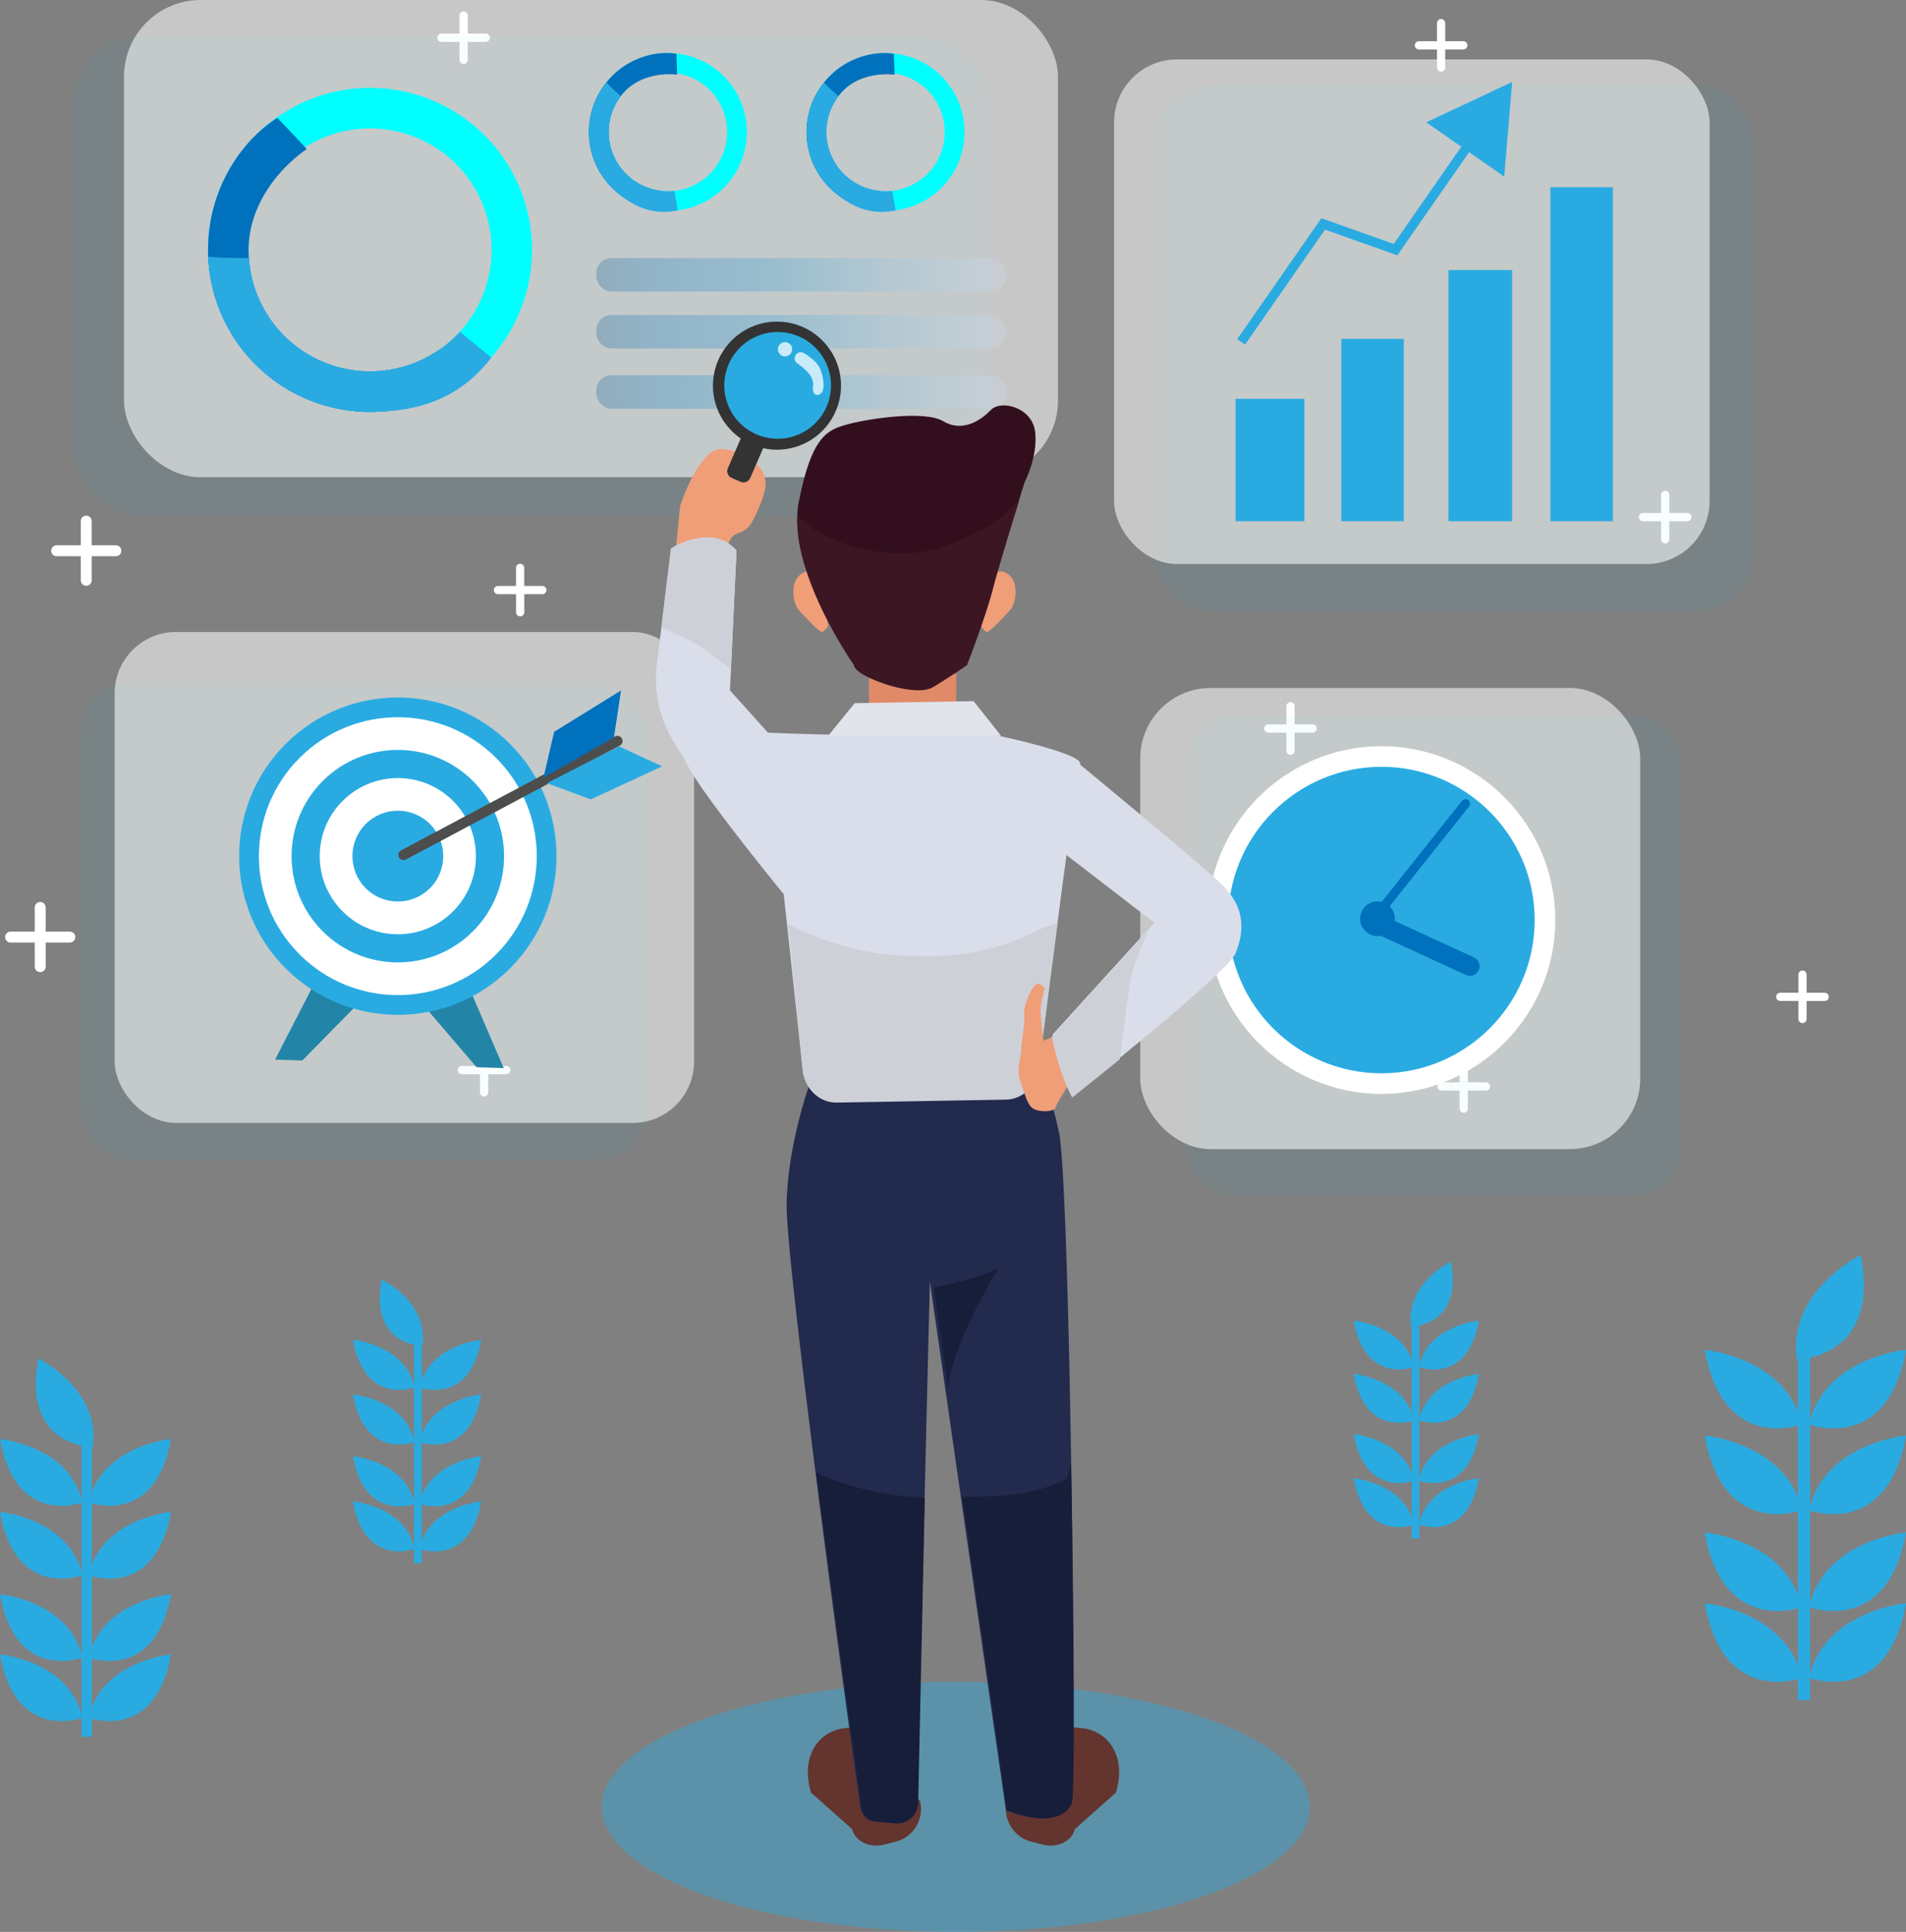 <svg id="Layer_1" data-name="Layer 1" xmlns="http://www.w3.org/2000/svg" xmlns:xlink="http://www.w3.org/1999/xlink" viewBox="0 0 1875.52 1900.92"><rect x="0" y="0" width="1875.52" height="1900.92" fill="#808080" stroke="none"/><defs><style>.cls-1,.cls-3{fill:#fff;}.cls-12,.cls-2,.cls-4{fill:#29abe2;}.cls-2{opacity:0.07;}.cls-3{opacity:0.56;}.cls-5{fill:#0071bc;}.cls-6{fill:#2285a8;}.cls-7{fill:#4d4d4d;}.cls-10,.cls-8,.cls-9{opacity:0.26;}.cls-8{fill:url(#linear-gradient);}.cls-9{fill:url(#linear-gradient-2);}.cls-10{fill:url(#linear-gradient-3);}.cls-11{fill:aqua;}.cls-12{opacity:0.42;}.cls-13{fill:#64342f;}.cls-14{fill:#222a4e;}.cls-15{fill:#330f1d;}.cls-16{fill:#ef9e78;}.cls-17{fill:#e08a68;}.cls-18{fill:#3d1623;}.cls-19{fill:#dadeea;}.cls-20{fill:#e1e4ea;}.cls-21{fill:#ced0d8;}.cls-22{fill:#161e3a;}.cls-23{fill:#333;}.cls-24{opacity:0.75;}</style><linearGradient id="linear-gradient" x1="586.7" y1="270.43" x2="990.28" y2="270.43" gradientUnits="userSpaceOnUse"><stop offset="0.01" stop-color="#005b97"/><stop offset="0.13" stop-color="#0075be"/><stop offset="0.43" stop-color="#1e9cd7"/><stop offset="0.54" stop-color="#47acde"/><stop offset="0.69" stop-color="#80c2e7"/><stop offset="0.83" stop-color="#a9d2ee"/><stop offset="0.94" stop-color="#c3dcf2"/><stop offset="1" stop-color="#cce0f4"/></linearGradient><linearGradient id="linear-gradient-2" x1="586.7" y1="326.43" x2="990.28" y2="326.43" xlink:href="#linear-gradient"/><linearGradient id="linear-gradient-3" x1="586.7" y1="385.73" x2="990.28" y2="385.73" xlink:href="#linear-gradient"/></defs><path class="cls-1" d="M114,536.53H90.24V512.81a5.39,5.39,0,0,0-10.78,0v23.72H55.74a5.39,5.39,0,0,0,0,10.78H79.46V571a5.39,5.39,0,0,0,10.78,0V547.31H114a5.39,5.39,0,1,0,0-10.78Z"/><path class="cls-1" d="M68.66,916.66H44.94V892.94a5.39,5.39,0,1,0-10.78,0v23.72H10.44a5.39,5.39,0,1,0,0,10.78H34.16v23.72a5.39,5.39,0,1,0,10.78,0V927.44H68.66a5.39,5.39,0,0,0,0-10.78Z"/><path class="cls-1" d="M533.61,576.58H515.82V558.79a4,4,0,0,0-8.08,0v17.79H490a4,4,0,1,0,0,8.09h17.79v17.79a4,4,0,1,0,8.08,0V584.67h17.79a4,4,0,1,0,0-8.09Z"/><path class="cls-1" d="M478,33.12H460.25V15.32a4,4,0,0,0-8.08,0v17.8H434.38a4,4,0,1,0,0,8.08h17.79V59a4,4,0,1,0,8.08,0V41.2H478a4,4,0,1,0,0-8.08Z"/><path class="cls-1" d="M1291.7,712.82h-17.79V695a4,4,0,0,0-8.09,0v17.79H1248a4,4,0,0,0,0,8.09h17.79V738.7a4,4,0,1,0,8.09,0V720.91h17.79a4,4,0,0,0,0-8.09Z"/><path class="cls-1" d="M1660.37,504.75h-17.79V487a4,4,0,1,0-8.09,0v17.79H1616.7a4,4,0,1,0,0,8.08h17.79v17.8a4,4,0,0,0,8.09,0v-17.8h17.79a4,4,0,1,0,0-8.08Z"/><path class="cls-1" d="M498.21,1048.93H480.42v-17.79a4,4,0,0,0-8.09,0v17.79H454.54a4,4,0,0,0,0,8.09h17.79v17.79a4,4,0,0,0,8.09,0V1057h17.79a4,4,0,0,0,0-8.09Z"/><path class="cls-1" d="M1462.17,1065h-17.79v-17.79a4,4,0,0,0-8.09,0V1065H1418.5a4,4,0,0,0,0,8.09h17.79v17.79a4,4,0,0,0,8.09,0V1073.1h17.79a4,4,0,0,0,0-8.09Z"/><path class="cls-1" d="M1439.88,40.56h-17.79V22.77a4,4,0,0,0-8.09,0V40.56h-17.79a4,4,0,0,0,0,8.09H1414V66.44a4,4,0,0,0,8.09,0V48.65h17.79a4,4,0,0,0,0-8.09Z"/><path class="cls-1" d="M1795.49,976.82H1777.7V959a4,4,0,1,0-8.09,0v17.79h-17.79a4,4,0,0,0,0,8.08h17.79v17.79a4,4,0,1,0,8.09,0V984.9h17.79a4,4,0,0,0,0-8.08Z"/><rect class="cls-2" x="1135" y="83.92" width="591" height="517" rx="54.66"/><rect class="cls-2" x="1167" y="703.92" width="488" height="472" rx="47.46"/><rect class="cls-2" x="79" y="669.92" width="558" height="472" rx="50.75"/><rect class="cls-2" x="73" y="35.92" width="902" height="472" rx="64.52"/><rect class="cls-3" x="1122" y="676.92" width="492" height="453.79" rx="69.36"/><circle class="cls-4" cx="1359.34" cy="905.3" r="160.93"/><path class="cls-1" d="M1359.34,1076.37c-94.32,0-171.06-76.74-171.06-171.07S1265,734.24,1359.34,734.24,1530.41,811,1530.41,905.3,1453.67,1076.37,1359.34,1076.37Zm0-321.86c-83.14,0-150.79,67.64-150.79,150.79s67.65,150.79,150.79,150.79,150.79-67.64,150.79-150.79S1442.49,754.51,1359.34,754.51Z"/><circle class="cls-5" cx="1355.54" cy="904.03" r="17.11" transform="translate(164.25 2015.61) rotate(-76.72)"/><path class="cls-5" d="M1444.84,787.31h0a4.44,4.44,0,0,0-6.23.71l-84.38,106.13a4.45,4.45,0,0,0,.72,6.23h0a4.44,4.44,0,0,0,6.23-.71l84.37-106.13A4.44,4.44,0,0,0,1444.84,787.31Z"/><path class="cls-5" d="M1442.48,959.35l-81.72-37.61a9.53,9.53,0,0,1-4.66-12.61h0a9.53,9.53,0,0,1,12.6-4.66l81.73,37.61a9.53,9.53,0,0,1,4.66,12.61h0A9.53,9.53,0,0,1,1442.48,959.35Z"/><rect class="cls-3" x="112.82" y="621.86" width="570.16" height="483.06" rx="60.33"/><polygon class="cls-6" points="319.53 947.7 270.69 1042.59 297.48 1043.51 358.62 981.23 319.53 947.7"/><polygon class="cls-6" points="453.46 953.01 495.71 1051.01 468.92 1050.09 412.18 983.78 453.46 953.01"/><circle class="cls-4" cx="391.46" cy="842.44" r="156.14" transform="translate(-481.04 523.55) rotate(-45)"/><circle class="cls-1" cx="391.46" cy="842.44" r="136.72" transform="translate(-481.04 523.55) rotate(-45)"/><circle class="cls-4" cx="391.46" cy="842.44" r="104.55" transform="translate(-481.04 523.55) rotate(-45)"/><circle class="cls-1" cx="391.46" cy="842.44" r="76.85" transform="translate(-481.04 523.55) rotate(-45)"/><circle class="cls-4" cx="391.46" cy="842.44" r="44.68" transform="translate(-526.6 700.64) rotate(-56.3)"/><path class="cls-7" d="M392.61,843.63h0a5.08,5.08,0,0,0,6.87,2.1L609.89,733.65a5.08,5.08,0,0,0,2.09-6.87h0a5.08,5.08,0,0,0-6.87-2.1L394.71,836.76A5.08,5.08,0,0,0,392.61,843.63Z"/><polygon class="cls-5" points="604.12 725.68 611.06 679.43 545.29 720.1 534.82 765.04 604.12 725.68"/><polygon class="cls-4" points="609.09 734.39 651.53 754.04 581.39 786.58 538.1 770.61 609.09 734.39"/><rect class="cls-3" x="122" width="919.07" height="469.56" rx="75.51"/><rect class="cls-8" x="586.7" y="253.95" width="403.58" height="32.95" rx="15.04"/><rect class="cls-9" x="586.7" y="309.96" width="403.58" height="32.95" rx="15.04"/><rect class="cls-10" x="586.7" y="369.26" width="403.58" height="32.95" rx="15.04"/><path class="cls-11" d="M364.14,86.48A159.41,159.41,0,1,0,523.55,245.89,159.41,159.41,0,0,0,364.14,86.48Zm0,279A119.56,119.56,0,1,1,483.7,245.89,119.55,119.55,0,0,1,364.14,365.44Z"/><path class="cls-5" d="M450.51,358.23l-18.24-14.09a119.56,119.56,0,0,1-187.68-98.25c0-40.73,26-77.51,57.12-99.1C301.71,146,273,116,273,116c-34,21.26-68.28,68.53-68.28,129.92A159.39,159.39,0,0,0,467.33,367.38Q458.86,363.06,450.51,358.23Z"/><path class="cls-4" d="M452.46,326.47A119.55,119.55,0,0,1,244.87,254c-4.08,0-8.17,0-12.3-.19q-14,0-27.68-1.17A159.4,159.4,0,0,0,364.14,405.3c51.54,0,90.15-15.47,119.29-53.41C483.43,351.89,452.58,326.35,452.46,326.47Z"/><path class="cls-11" d="M708.49,71.47a77.73,77.73,0,1,0,7.16,109.69A77.73,77.73,0,0,0,708.49,71.47ZM618.77,173.71A58.3,58.3,0,1,1,701,168.34,58.29,58.29,0,0,1,618.77,173.71Z"/><path class="cls-5" d="M652.75,198.85l-2.16-11A58.3,58.3,0,0,1,613.4,91.44c13.1-14.93,34.46-20,52.81-18,.26-.3-.61-20.52-.61-20.52-19.3-3.15-47.07,3.16-66.81,25.66a77.72,77.72,0,0,0,57.18,129C654.83,204.74,653.75,201.82,652.75,198.85Z"/><path class="cls-4" d="M663.67,187.83A58.29,58.29,0,0,1,610.9,94.5q-2.25-1.95-4.44-4-5.12-4.52-9.78-9.33A77.74,77.74,0,0,0,606,188.32c18.89,16.57,38,23.32,60.9,18.79C666.85,207.11,663.76,187.83,663.67,187.83Z"/><path class="cls-11" d="M922.47,71.32A77.73,77.73,0,1,0,929.94,181,77.74,77.74,0,0,0,922.47,71.32ZM833,173.82a58.29,58.29,0,1,1,82.25-5.6A58.29,58.29,0,0,1,833,173.82Z"/><path class="cls-5" d="M867.08,198.86q-1.08-5.52-2.18-11a58.29,58.29,0,0,1-37.46-96.26c13-15,34.4-20.14,52.75-18.1.26-.3-.66-20.53-.66-20.53-19.31-3.09-47.06,3.3-66.74,25.85a77.73,77.73,0,0,0,57.54,128.82Q868.6,203.31,867.08,198.86Z"/><path class="cls-4" d="M878,187.81a58.29,58.29,0,0,1-53-93.18c-1.51-1.3-3-2.64-4.46-4q-5.13-4.52-9.8-9.31a77.73,77.73,0,0,0,9.57,107.15c18.94,16.52,38.08,23.22,61,18.63C881.21,207.09,878.06,187.81,878,187.81Z"/><ellipse class="cls-12" cx="940.5" cy="1777.92" rx="348.5" ry="123"/><path class="cls-13" d="M802,1718.22a39.21,39.21,0,0,1,28.67-17.67l5.36-.63c5-1,15,4.28,16.65,10.68l52.6,61.64a33,33,0,0,1-24,39.92l-12,3c-12.64,3.15-27.55-2.62-30.7-15.26l-40.53-36C796.78,1759,789.77,1737.46,802,1718.22Z"/><path class="cls-13" d="M1094.14,1718.22a39.19,39.19,0,0,0-28.66-17.67l-5.36-.63c-5-1-15.06,4.28-16.65,10.68l-52.61,61.64a33,33,0,0,0,24,39.92l12,3c12.63,3.15,27.55-2.62,30.69-15.26l40.54-36C1099.34,1759,1106.35,1737.46,1094.14,1718.22Z"/><path class="cls-14" d="M797.22,1065.14s-21.89,59-23.18,119.49c-1.16,54.77,61,516.39,72.7,594.21a16.06,16.06,0,0,0,14.53,13.61l19,1.62a20.5,20.5,0,0,0,22.23-21L915,1260.92l74.84,520.35s50,21.56,63.75-6.54c6.35-12.94-.53-609.9-11.59-660.81s-19-53-19-53Z"/><path class="cls-15" d="M840.37,653.58S773.2,558.5,786.11,493.29s28.43-70.63,49.1-76.07,74.93-13.58,93-2.71,36.18,0,46.51-10.87,41.34-2.72,43.93,21.73-10.34,48.91-10.34,48.91-23.25,73.35-31,103.23-25.84,76.07-25.84,76.07-15.5,10.87-33.59,21.74S840.37,664.45,840.37,653.58Z"/><path class="cls-16" d="M973.09,572.18s5.07-15.49,17.67-8,9.57,29.71,2.47,37-19.92,22-22.73,20.49-5.57-6-5.57-6Z"/><path class="cls-16" d="M806.92,572.18s-5.08-15.49-17.68-8-9.57,29.71-2.46,37,19.92,22,22.72,20.49,5.57-6,5.57-6Z"/><rect class="cls-17" x="855" y="662.92" width="86" height="82"/><path class="cls-18" d="M1002.62,492.59Q979.88,518.33,948.75,529a120.89,120.89,0,0,1-64.48,15.15,160.29,160.29,0,0,1-84.47-24l-15.24-12.38c-2.62,64,55.81,146.76,55.81,146.76,0,10.87,59.43,32.6,77.52,21.73s33.59-21.73,33.59-21.73,18.09-46.19,25.84-76.07c5.39-20.8,18.29-62.65,25.64-86.18Z"/><path class="cls-19" d="M828.48,722.92h149.2s87.93,18.1,85.26,29c-5.7,23.26-30.81,220.55-40.54,297.8-2.23,17.74-16,31-32.48,31.32l-166.53,2.88c-16.48.29-30.67-12.58-33.39-30.26L754,720.92S803.61,722.92,828.48,722.92Z"/><polygon class="cls-20" points="815 723.91 841 691.91 958 689.91 985 723.91 815 723.91"/><path class="cls-21" d="M1024.55,913.77q-55.95,29.38-120.58,27c-48.25-.15-85.69-10.57-128.34-31.24L790,1054.65c2.72,17.68,16.91,30.55,33.39,30.26L989.92,1082c16.45-.28,30.25-13.58,32.48-31.32,4.18-33.22,11.21-88.64,18.32-142.87C1035.43,910,1030.05,912,1024.55,913.77Z"/><path class="cls-16" d="M1041.83,1017.84l-15,6.19s-3-22.1-3-29.17,4-22.09,4-22.09-5-8.84-10-2.66-11,20.33-10,29.17-3,25.63-3,33.59-5,18.56-1,30.05,6,21.21,11,26.52,23,5.3,24,0,16-23.87,13-28.29S1041.83,1017.84,1041.83,1017.84Z"/><path class="cls-19" d="M1053.83,744.92s137.51,113.06,152,129c20,22,18,44,10,64s-160,140-160,140-12-20-20-60l100-110-96-74Z"/><path class="cls-22" d="M919,1266.92s50-10,64-20c0,0-48,78-50,120Z"/><path class="cls-22" d="M910,1473.92c-38.71-2.18-72-9.24-107-25,18.18,132.39,38.21,286.5,44.74,329.92a16.06,16.06,0,0,0,14.53,13.61l19,1.62a20.5,20.5,0,0,0,22.23-21Z"/><path class="cls-22" d="M1049.58,1454.92c-33,17.36-65,17.29-102.58,18l43.84,308.35s50,21.56,63.75-6.54c3.38-6.89,2.16-178.55-.59-333.81C1052.25,1441.53,1051.35,1454.35,1049.58,1454.92Z"/><path class="cls-21" d="M1130,915.5a322.74,322.74,0,0,0-17.71,48.22q-5.28,39.35-10.57,78.7c-26.24,21.39-46.64,37.5-46.64,37.5s-12-20-20-60Z"/><path class="cls-16" d="M669.34,497.39s18.76-57.13,41.07-55.55,43.07,17.23,43,33.72c-.07,10.77-7.82,27.5-13.19,37.81a22.49,22.49,0,0,1-12.71,10.78c-3.41,1.18-7.06,3.17-8.86,6.51-3.92,7.25-15.29,43.57-15.29,43.57L662.65,563.8Z"/><path class="cls-19" d="M660.27,539.67s40.83-25.79,64.46,2.14l-6.45,137.51,38.68,43,20,164.62s-82.35-100.17-99.54-132.39c-4.62-8.67-9.4-16.71-13.91-23.84a116.69,116.69,0,0,1-17.2-76.53Z"/><path class="cls-21" d="M691.91,637.56l27.34,21.12,5.48-116.87c-23.63-27.93-64.46-2.14-64.46-2.14l-9.45,77.75A323,323,0,0,1,691.91,637.56Z"/><path class="cls-4" d="M1875.52,1328.26s-80.67,7.33-95.33,73.33C1780.19,1401.59,1857.18,1430.92,1875.52,1328.26Z"/><path class="cls-4" d="M1831,1234.92s-72.69,35.73-62.74,102.61C1768.29,1337.53,1850.68,1337.33,1831,1234.92Z"/><path class="cls-4" d="M1677.52,1328.26s80.67,7.33,95.33,73.33C1772.85,1401.59,1695.85,1430.92,1677.52,1328.26Z"/><path class="cls-4" d="M1875.52,1412.59s-80.67,7.33-95.33,73.33C1780.19,1485.92,1857.18,1515.25,1875.52,1412.59Z"/><path class="cls-4" d="M1677.52,1412.59s80.67,7.33,95.33,73.33C1772.85,1485.92,1695.85,1515.25,1677.52,1412.59Z"/><path class="cls-4" d="M1875.52,1507.92s-80.67,7.33-95.33,73.33C1780.19,1581.25,1857.18,1610.58,1875.52,1507.92Z"/><path class="cls-4" d="M1677.52,1507.92s80.67,7.33,95.33,73.33C1772.85,1581.25,1695.85,1610.58,1677.52,1507.92Z"/><path class="cls-4" d="M1875.52,1577.58s-80.67,7.34-95.33,73.34C1780.19,1650.92,1857.18,1680.25,1875.52,1577.58Z"/><path class="cls-4" d="M1677.52,1577.58s80.67,7.34,95.33,73.34C1772.85,1650.92,1695.85,1680.25,1677.52,1577.58Z"/><rect class="cls-4" x="1769.19" y="1321.84" width="11.92" height="351.07"/><path class="cls-4" d="M1455.28,1299.45s-50.19,4.56-59.31,45.62C1396,1345.07,1443.87,1363.32,1455.28,1299.45Z"/><path class="cls-4" d="M1427.6,1241.37s-45.22,22.24-39,63.84C1388.56,1305.21,1439.83,1305.09,1427.6,1241.37Z"/><path class="cls-4" d="M1332.09,1299.45s50.19,4.56,59.31,45.62C1391.4,1345.07,1343.5,1363.32,1332.09,1299.45Z"/><path class="cls-4" d="M1455.28,1351.92s-50.19,4.56-59.31,45.62C1396,1397.54,1443.87,1415.79,1455.28,1351.92Z"/><path class="cls-4" d="M1332.09,1351.92s50.19,4.56,59.31,45.62C1391.4,1397.54,1343.5,1415.79,1332.09,1351.92Z"/><path class="cls-4" d="M1455.28,1411.23s-50.19,4.56-59.31,45.62C1396,1456.85,1443.87,1475.1,1455.28,1411.23Z"/><path class="cls-4" d="M1332.09,1411.23s50.19,4.56,59.31,45.62C1391.4,1456.85,1343.5,1475.1,1332.09,1411.23Z"/><path class="cls-4" d="M1455.28,1454.57s-50.19,4.56-59.31,45.63C1396,1500.2,1443.87,1518.45,1455.28,1454.57Z"/><path class="cls-4" d="M1332.09,1454.57s50.19,4.56,59.31,45.63C1391.4,1500.2,1343.5,1518.45,1332.09,1454.57Z"/><rect class="cls-4" x="1389.12" y="1295.45" width="7.41" height="218.43"/><path class="cls-4" d="M0,1416.05s68.54,6.24,81,62.32C81,1478.37,15.58,1503.29,0,1416.05Z"/><path class="cls-4" d="M37.8,1336.74s61.77,30.37,53.31,87.19C91.11,1423.93,21.1,1423.77,37.8,1336.74Z"/><path class="cls-4" d="M168.24,1416.05s-68.54,6.24-81,62.32C87.24,1478.37,152.66,1503.29,168.24,1416.05Z"/><path class="cls-4" d="M0,1487.71s68.54,6.23,81,62.31C81,1550,15.58,1575,0,1487.71Z"/><path class="cls-4" d="M168.24,1487.71s-68.54,6.23-81,62.31C87.24,1550,152.66,1575,168.24,1487.71Z"/><path class="cls-4" d="M0,1568.72S68.54,1575,81,1631C81,1631,15.58,1656,0,1568.72Z"/><path class="cls-4" d="M168.24,1568.72S99.7,1575,87.24,1631C87.24,1631,152.66,1656,168.24,1568.72Z"/><path class="cls-4" d="M0,1627.91s68.54,6.23,81,62.31C81,1690.22,15.58,1715.15,0,1627.91Z"/><path class="cls-4" d="M168.24,1627.91s-68.54,6.23-81,62.31C87.24,1690.22,152.66,1715.15,168.24,1627.91Z"/><rect class="cls-4" x="80.23" y="1410.6" width="10.13" height="298.31" transform="translate(170.58 3119.52) rotate(180)"/><path class="cls-4" d="M347.29,1318.4s51.4,4.67,60.75,46.73C408,1365.13,359,1383.83,347.29,1318.4Z"/><path class="cls-4" d="M375.64,1258.92s46.32,22.77,40,65.39C415.62,1324.31,363.11,1324.19,375.64,1258.92Z"/><path class="cls-4" d="M473.47,1318.4s-51.41,4.67-60.76,46.73C412.71,1365.13,461.78,1383.83,473.47,1318.4Z"/><path class="cls-4" d="M347.29,1372.14s51.4,4.68,60.75,46.74C408,1418.88,359,1437.57,347.29,1372.14Z"/><path class="cls-4" d="M473.47,1372.14s-51.41,4.68-60.76,46.74C412.71,1418.88,461.78,1437.57,473.47,1372.14Z"/><path class="cls-4" d="M347.29,1432.9s51.4,4.67,60.75,46.73C408,1479.63,359,1498.32,347.29,1432.9Z"/><path class="cls-4" d="M473.47,1432.9s-51.41,4.67-60.76,46.73C412.71,1479.63,461.78,1498.32,473.47,1432.9Z"/><path class="cls-4" d="M347.29,1477.29S398.69,1482,408,1524C408,1524,359,1542.72,347.29,1477.29Z"/><path class="cls-4" d="M473.47,1477.29S422.06,1482,412.71,1524C412.71,1524,461.78,1542.72,473.47,1477.29Z"/><rect class="cls-4" x="407.45" y="1314.31" width="7.59" height="223.74" transform="translate(822.5 2852.36) rotate(180)"/><circle class="cls-23" cx="764.56" cy="379.48" r="63" transform="translate(-44.4 651.77) rotate(-45)"/><path class="cls-23" d="M722.92,421.33h24a0,0,0,0,1,0,0V467.1a7.23,7.23,0,0,1-7.23,7.23h-9.54a7.23,7.23,0,0,1-7.23-7.23V421.33A0,0,0,0,1,722.92,421.33Z" transform="translate(238.89 -255.45) rotate(23.45)"/><circle class="cls-4" cx="765.22" cy="379.22" r="52.5" transform="translate(-44.03 652.16) rotate(-45)"/><g class="cls-24"><path class="cls-1" d="M790.84,347.38c-6.54-3.66-12.44,5.78-6.33,10.13l.37.27C797.44,366.5,801,373.47,800,380.69s4.15,10.52,8.38,5.81,1.13-20.21-2.78-26.27C802.86,356,797.65,351.19,790.84,347.38Z"/><path class="cls-1" d="M778.89,346.46a7,7,0,1,1-3.64-9.21A7,7,0,0,1,778.89,346.46Z"/></g><rect class="cls-3" x="1096.24" y="58.47" width="586.02" height="496.49" rx="62"/><rect class="cls-4" x="1215.76" y="392.43" width="67.74" height="120.42"/><rect class="cls-4" x="1319.87" y="333.48" width="61.46" height="179.37"/><rect class="cls-4" x="1425.24" y="265.74" width="62.72" height="247.11"/><rect class="cls-4" x="1525.59" y="184.21" width="61.46" height="328.64"/><polygon class="cls-4" points="1487.99 80.61 1403.43 120.36 1437.94 144.36 1371.42 240.02 1300.22 214.72 1217.46 333.72 1225.15 339.07 1303.83 225.95 1375.02 251.24 1445.63 149.71 1480.15 173.72 1487.99 80.61"/></svg>